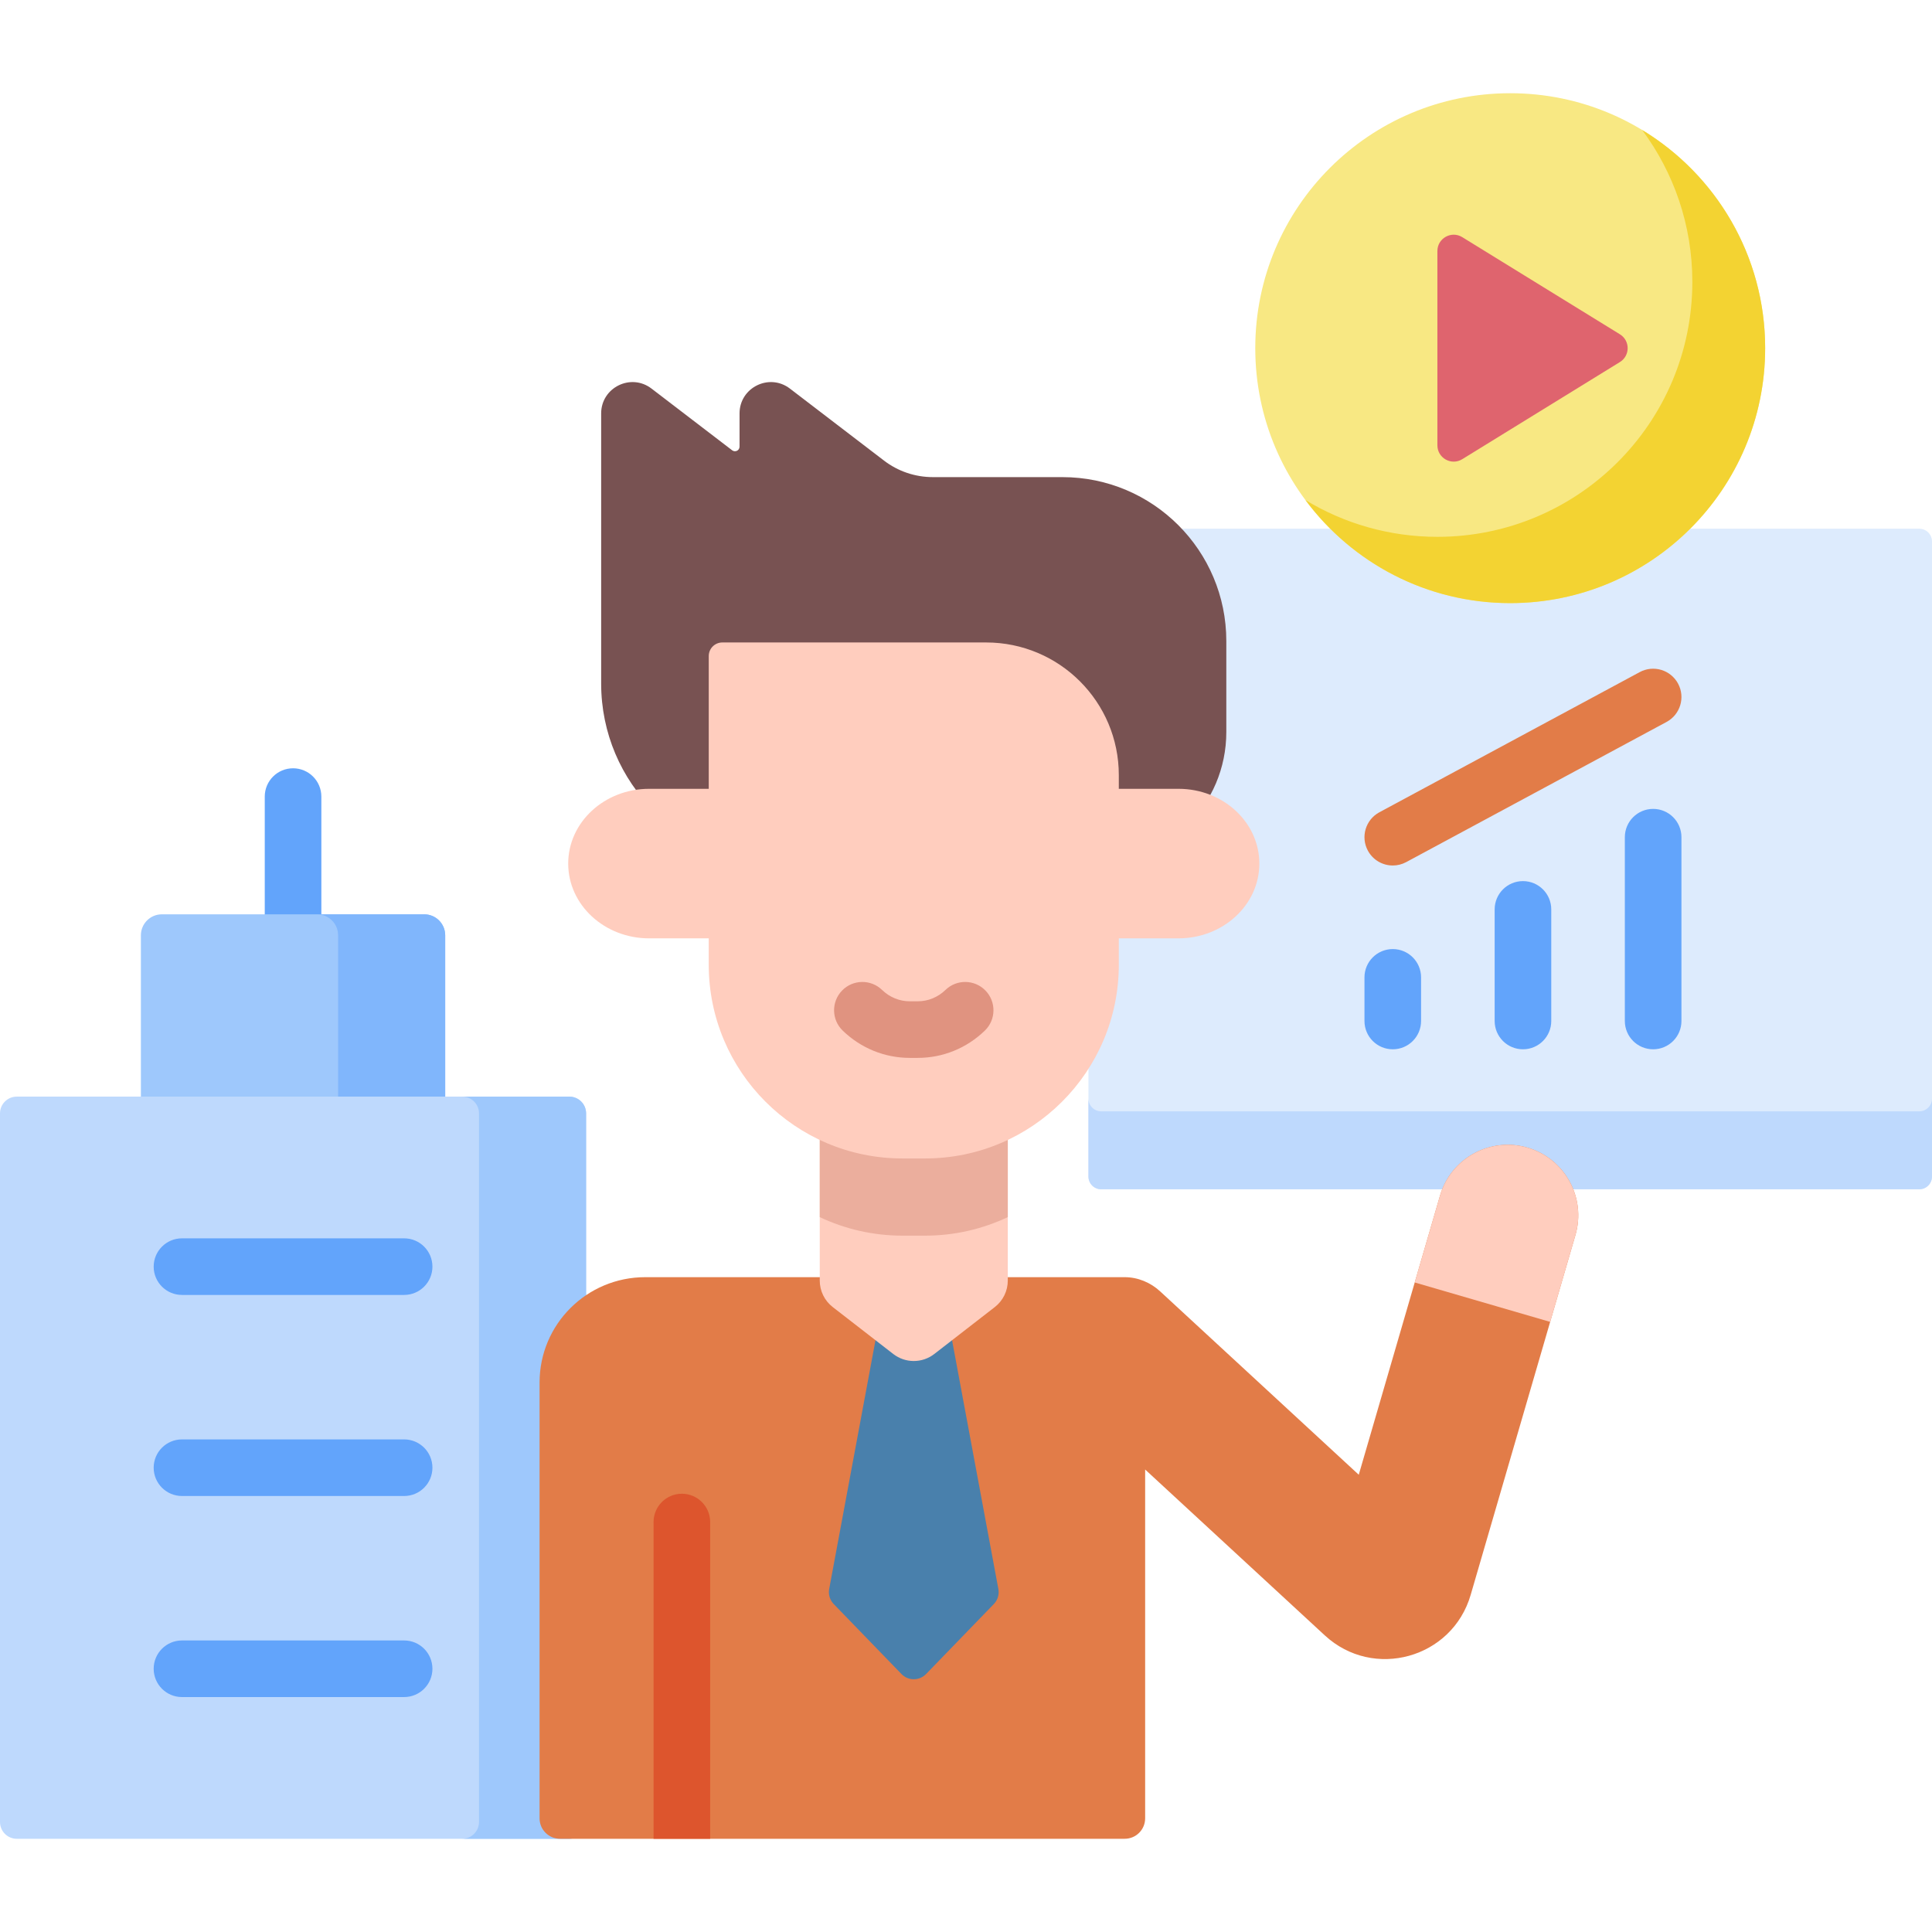 <svg id="Capa_1" enable-background="new 0 0 512 512" height="512" viewBox="0 0 512 512" width="512" xmlns="http://www.w3.org/2000/svg"><g><path d="m77.662 251.864c-4.142 0-7.5-3.357-7.5-7.5v-33.26c0-4.143 3.358-7.5 7.5-7.5s7.5 3.357 7.5 7.5v33.26c0 4.142-3.358 7.5-7.5 7.5z" fill="#62a4fb"/><path d="m0 295.062v187.788c0 2.455 1.99 4.445 4.445 4.445h146.434c2.455 0 4.445-1.99 4.445-4.445v-187.788c0-2.455-1.99-4.445-4.445-4.445h-146.434c-2.455 0-4.445 1.99-4.445 4.445z" fill="#bed9fd"/><path d="m150.879 290.617h-28.383c2.455 0 4.445 1.99 4.445 4.445v187.788c0 2.455-1.99 4.445-4.445 4.445h28.383c2.455 0 4.445-1.99 4.445-4.445v-187.788c0-2.455-1.99-4.445-4.445-4.445z" fill="#9ec8fc"/><g fill="#62a4fb"><path d="m107.098 449.739h-58.872c-4.142 0-7.5-3.357-7.5-7.5s3.358-7.5 7.5-7.5h58.872c4.142 0 7.5 3.357 7.5 7.5s-3.358 7.5-7.5 7.5z"/><path d="m107.098 396.456h-58.872c-4.142 0-7.5-3.357-7.5-7.5s3.358-7.5 7.5-7.5h58.872c4.142 0 7.5 3.357 7.5 7.5s-3.358 7.5-7.5 7.5z"/><path d="m107.098 343.172h-58.872c-4.142 0-7.5-3.357-7.5-7.5s3.358-7.5 7.5-7.5h58.872c4.142 0 7.5 3.357 7.5 7.5s-3.358 7.5-7.5 7.5z"/></g><path d="m37.339 290.617v-42.757c0-3.069 2.488-5.556 5.556-5.556h69.532c3.069 0 5.556 2.488 5.556 5.556v42.757z" fill="#9ec8fc"/><path d="m112.428 242.303h-28.383c3.069 0 5.556 2.488 5.556 5.556v42.757h28.383v-42.756c0-3.069-2.487-5.557-5.556-5.557z" fill="#80b6fc"/><path d="m508.623 315.174h-216.801c-1.865 0-3.377-1.512-3.377-3.377v-168.304c0-1.865 1.512-3.377 3.377-3.377h216.801c1.865 0 3.377 1.512 3.377 3.377v168.305c0 1.864-1.512 3.376-3.377 3.376z" fill="#ddebfd"/><path d="m508.623 294.513h-216.801c-1.865 0-3.377-1.512-3.377-3.377v20.662c0 1.865 1.512 3.377 3.377 3.377h216.801c1.865 0 3.377-1.512 3.377-3.377v-20.662c0 1.864-1.512 3.377-3.377 3.377z" fill="#bed9fd"/><path d="m369.099 278.074c-4.142 0-7.5-3.357-7.5-7.5v-11.561c0-4.143 3.358-7.5 7.5-7.5s7.5 3.357 7.5 7.5v11.561c0 4.142-3.358 7.5-7.5 7.5z" fill="#62a4fb"/><path d="m403.6 278.074c-4.142 0-7.5-3.357-7.5-7.5v-29.572c0-4.143 3.358-7.5 7.5-7.5s7.5 3.357 7.5 7.5v29.572c0 4.142-3.358 7.5-7.5 7.5z" fill="#62a4fb"/><path d="m438.1 278.074c-4.142 0-7.5-3.357-7.5-7.5v-48.709c0-4.143 3.358-7.5 7.5-7.5s7.5 3.357 7.5 7.5v48.709c0 4.142-3.358 7.5-7.5 7.5z" fill="#62a4fb"/><path d="m369.105 229.366c-2.67 0-5.255-1.43-6.61-3.945-1.963-3.647-.599-8.196 3.049-10.159l69.001-37.148c3.646-1.967 8.195-.599 10.159 3.048 1.963 3.647.599 8.196-3.049 10.159l-69.001 37.148c-1.131.609-2.349.897-3.549.897z" fill="#e27c48"/><path d="m381.618 316.85-21.533 73.972-52.63-48.594c-2.559-2.362-5.912-3.76-9.395-3.764h-127.056c-15.471 0-28.012 12.458-28.012 27.929v115.49c0 2.989 2.423 5.412 5.412 5.412h149.66c2.989 0 5.412-2.423 5.412-5.412v-92.446l47.62 43.967c12.871 11.884 33.748 6.084 38.646-10.736l27.767-95.368c2.886-9.911-2.81-20.285-12.722-23.17-9.91-2.885-20.285 2.81-23.169 12.72z" fill="#e27c48"/><path d="m281.54 126.441h-34.344c-4.671 0-9.213-1.538-12.923-4.377l-24.943-19.087c-5.46-4.178-13.342-.285-13.342 6.59v8.803c0 1.007-1.154 1.577-1.954.965l-21.378-16.359c-5.46-4.178-13.342-.285-13.342 6.59v71.588c0 26.346 21.357 47.703 47.703 47.703h83.112c19.251 0 34.857-15.606 34.857-34.857v-24.114c0-23.993-19.451-43.445-43.446-43.445z" fill="#785252"/><path d="m232.927 350.263-13.185 70.837c-.269 1.445.179 2.931 1.201 3.987l17.956 18.547c1.783 1.842 4.737 1.842 6.521 0l17.956-18.547c1.022-1.056 1.47-2.542 1.201-3.987l-13.185-70.837z" fill="#4980ac"/><path d="m217.244 277.491v61.877c0 2.744 1.269 5.334 3.438 7.016l16.037 12.435c3.202 2.483 7.678 2.483 10.88 0l16.037-12.435c2.169-1.682 3.438-4.272 3.438-7.016v-61.877c0-10.669-8.649-19.319-19.318-19.319h-11.193c-10.67 0-19.319 8.65-19.319 19.319z" fill="#ffcdbe"/><path d="m247.755 258.172h-11.193c-10.669 0-19.318 8.649-19.318 19.319v45.058c6.651 3.146 14.083 4.913 21.929 4.913h5.972c7.846 0 15.278-1.767 21.929-4.913v-45.058c0-10.67-8.649-19.319-19.319-19.319z" fill="#ebae9d"/><path d="m150.58 228.858c0 10.943 9.595 19.814 21.432 19.814h140.294c11.836 0 21.432-8.871 21.432-19.814s-9.595-19.814-21.432-19.814h-140.294c-11.836 0-21.432 8.871-21.432 19.814z" fill="#ffcdbe"/><path d="m187.822 173.868v81.784c0 28.361 22.991 51.351 51.351 51.351h5.972c28.361 0 51.351-22.991 51.351-51.351v-50.233c0-19.418-15.741-35.159-35.159-35.159h-69.907c-1.993 0-3.608 1.615-3.608 3.608z" fill="#ffcdbe"/><path d="m243.22 280.351h-2.122c-6.644 0-12.957-2.568-17.775-7.233-2.976-2.881-3.054-7.629-.173-10.604 2.88-2.978 7.628-3.055 10.605-.173 2.006 1.941 4.614 3.011 7.343 3.011h2.122c2.729 0 5.337-1.069 7.342-3.011 2.977-2.882 7.725-2.804 10.605.172 2.881 2.977 2.804 7.725-.172 10.605-4.818 4.664-11.131 7.233-17.775 7.233z" fill="#e09380"/><path d="m188.201 487.294v-83.939c0-4.143-3.358-7.5-7.5-7.5s-7.5 3.357-7.5 7.5v83.939z" fill="#dd552d"/><path d="m381.618 316.85-6.701 23.018 35.893 10.449 6.699-23.018c2.885-9.911-2.811-20.284-12.722-23.17-9.91-2.885-20.284 2.81-23.169 12.721z" fill="#ffcdbe"/><circle cx="400.222" cy="92.268" fill="#f8e883" r="67.563"/><path d="m435.183 34.445c8.357 11.244 13.304 25.172 13.304 40.258 0 37.314-30.249 67.563-67.563 67.563-12.797 0-24.761-3.559-34.961-9.739 12.313 16.568 32.03 27.305 54.259 27.305 37.314 0 67.563-30.249 67.563-67.563 0-24.518-13.06-45.984-32.602-57.824z" fill="#f3d332"/><path d="m380.924 66.526v51.485c0 3.382 3.709 5.453 6.589 3.679l41.778-25.742c2.739-1.688 2.739-5.671 0-7.358l-41.778-25.742c-2.879-1.775-6.589.296-6.589 3.678z" fill="#df646e"/></g></svg>